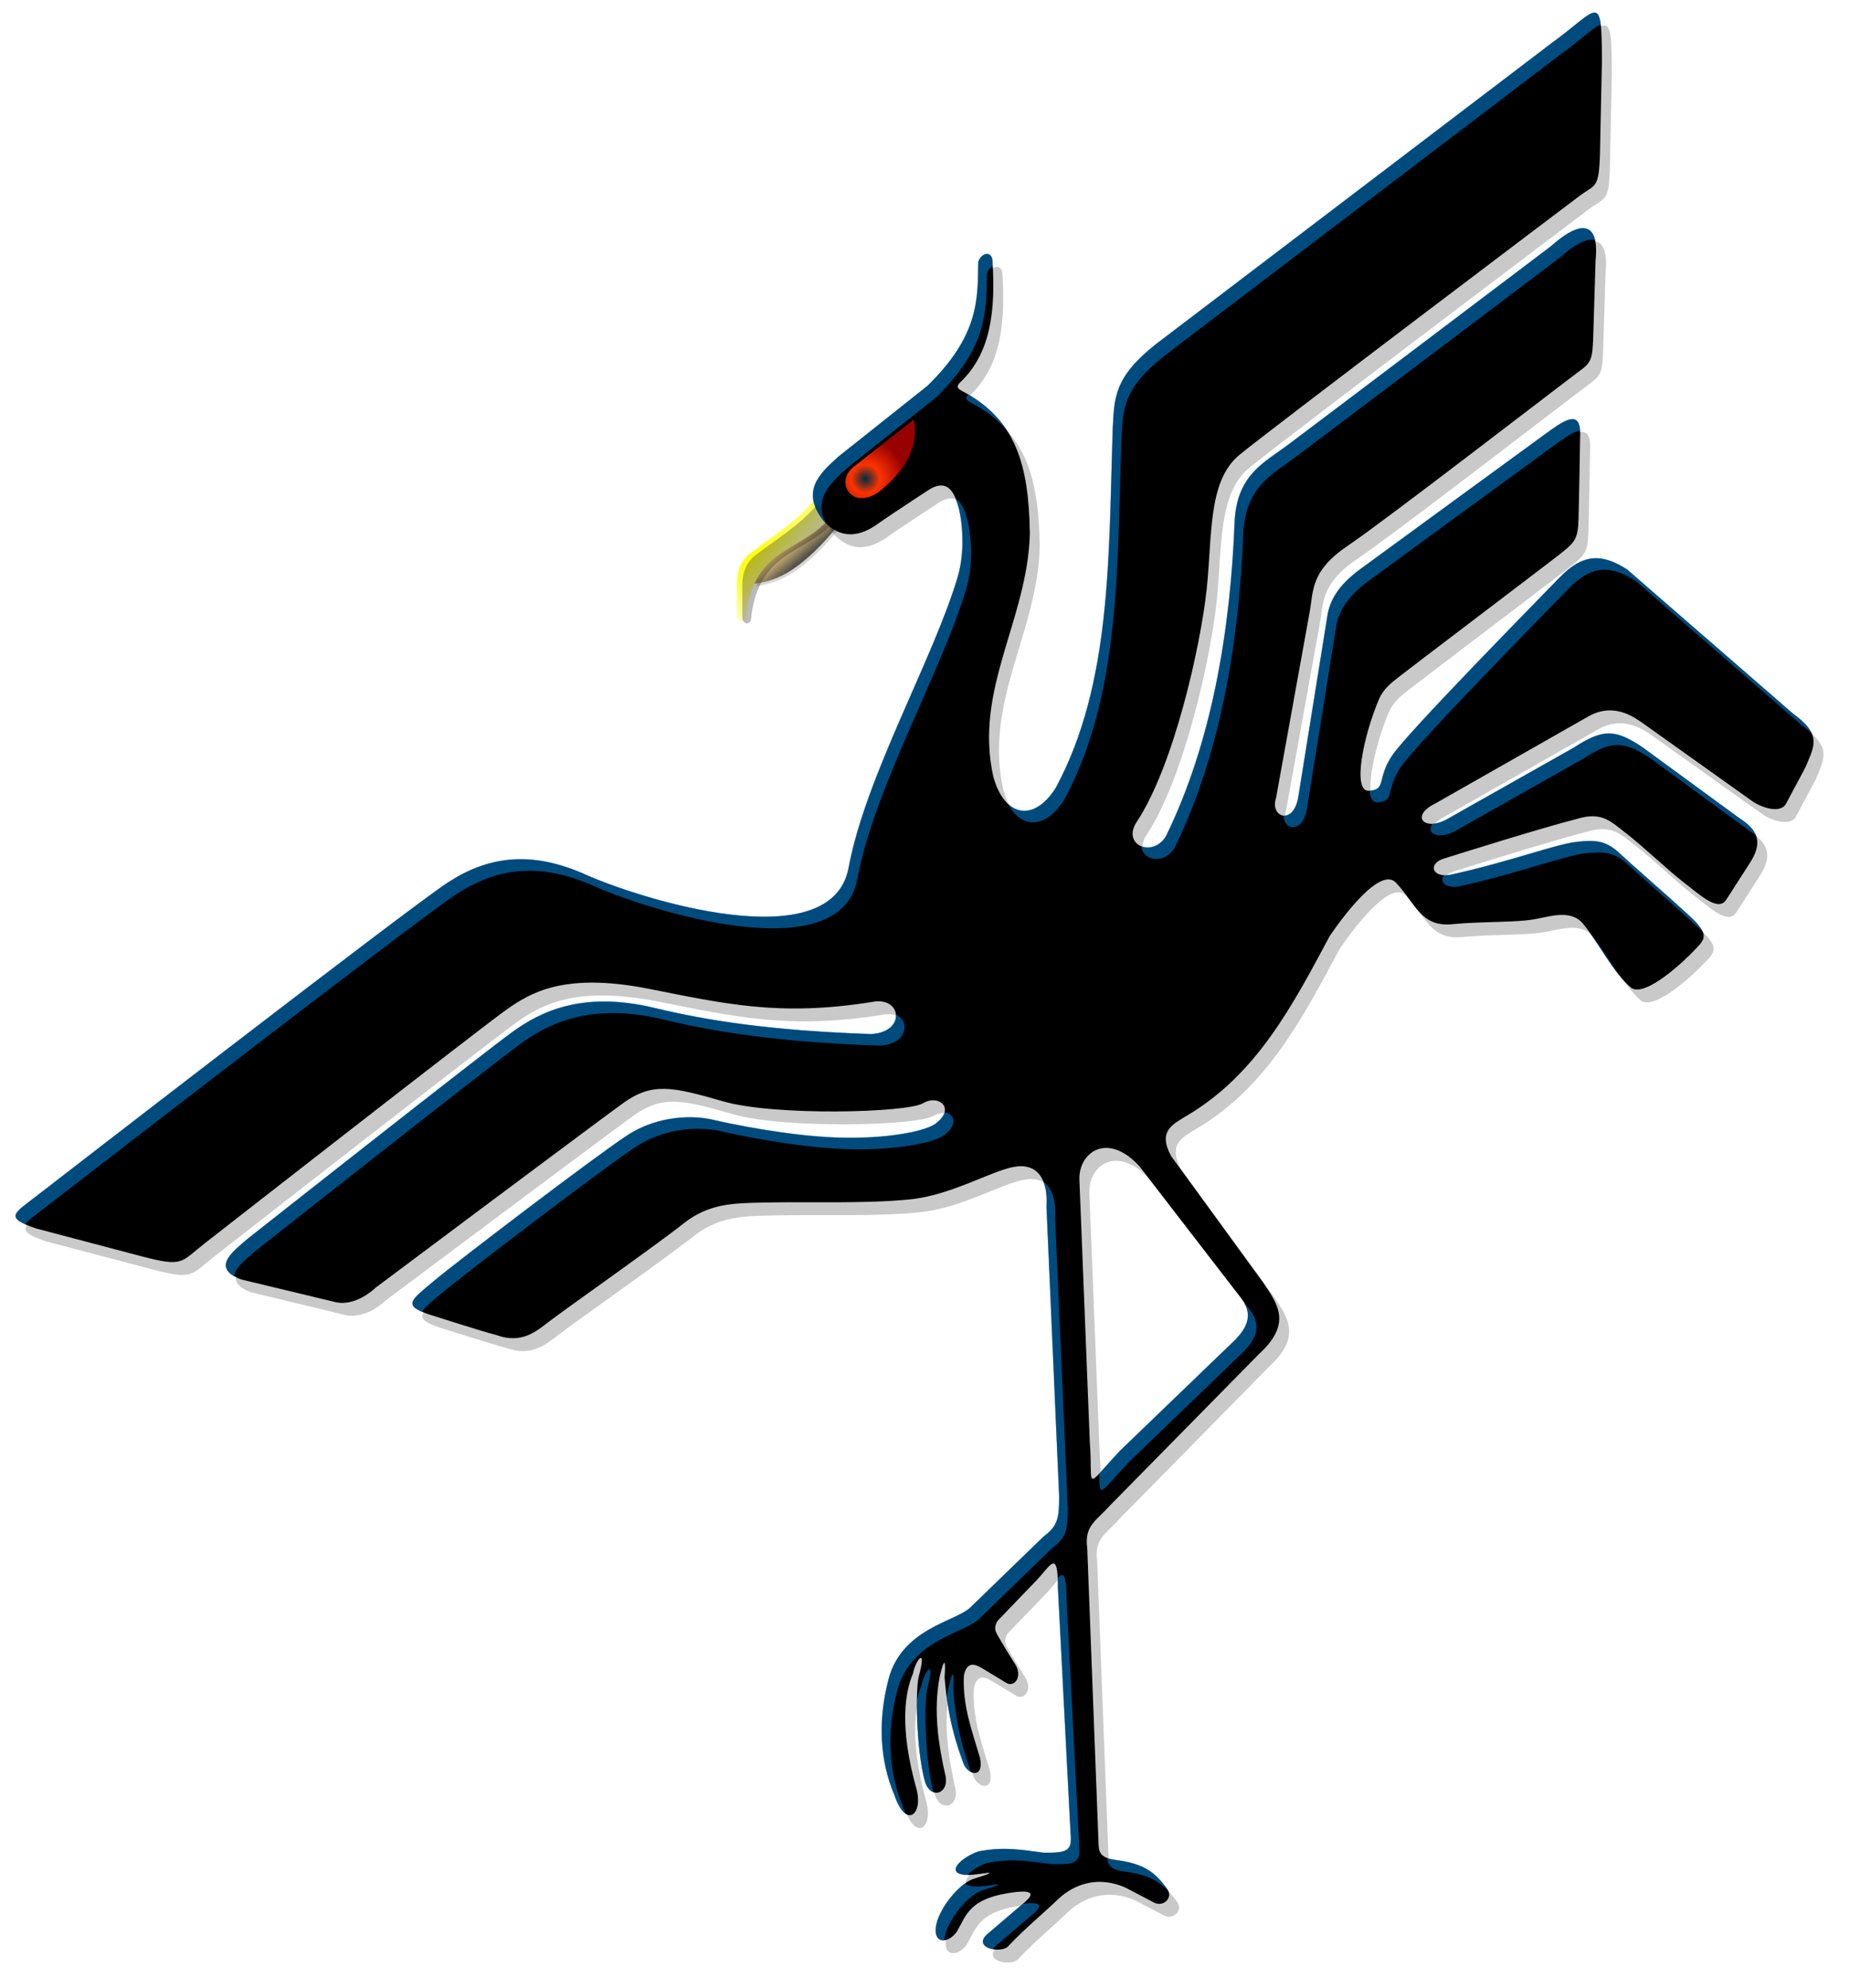 <?xml version="1.0" encoding="UTF-8" standalone="no"?>
<!-- Created with Inkscape (http://www.inkscape.org/) -->

<svg
   xmlns:osb="http://www.openswatchbook.org/uri/2009/osb"
   xmlns:dc="http://purl.org/dc/elements/1.1/"
   xmlns:cc="http://creativecommons.org/ns#"
   xmlns:rdf="http://www.w3.org/1999/02/22-rdf-syntax-ns#"
   xmlns:svg="http://www.w3.org/2000/svg"
   xmlns="http://www.w3.org/2000/svg"
   xmlns:xlink="http://www.w3.org/1999/xlink"
   xmlns:sodipodi="http://sodipodi.sourceforge.net/DTD/sodipodi-0.dtd"
   xmlns:inkscape="http://www.inkscape.org/namespaces/inkscape"
   id="svg2"
   version="1.1"
   inkscape:version="0.48.1 r9760"
   width="537.937"
   height="578.39"
   sodipodi:docname="bird10.svg">
  <defs
     id="defs6">
    <linearGradient
       inkscape:collect="always"
       id="linearGradient4393">
      <stop
         style="stop-color:#ffff00;stop-opacity:1;"
         offset="0"
         id="stop4395" />
      <stop
         style="stop-color:#ffff00;stop-opacity:0;"
         offset="1"
         id="stop4397" />
    </linearGradient>
    <linearGradient
       inkscape:collect="always"
       id="linearGradient4377">
      <stop
         style="stop-color:#d9bb7a;stop-opacity:1"
         offset="0"
         id="stop4379" />
      <stop
         style="stop-color:#565248;stop-opacity:1"
         offset="1"
         id="stop4381" />
    </linearGradient>
    <linearGradient
       id="linearGradient3773"
       osb:paint="gradient">
      <stop
         style="stop-color:#000058;stop-opacity:1"
         offset="0"
         id="stop3775" />
      <stop
         id="stop3823"
         offset="0.038"
         style="stop-color:#0010cc;stop-opacity:1" />
      <stop
         id="stop3821"
         offset="0.093"
         style="stop-color:#000058;stop-opacity:1" />
      <stop
         id="stop3819"
         offset="0.22"
         style="stop-color:#0004c8;stop-opacity:0" />
      <stop
         id="stop3817"
         offset="0.344"
         style="stop-color:#000058;stop-opacity:1" />
      <stop
         id="stop3815"
         offset="0.388"
         style="stop-color:#000cc8;stop-opacity:1" />
      <stop
         id="stop3813"
         offset="0.456"
         style="stop-color:#000004;stop-opacity:1" />
      <stop
         id="stop3811"
         offset="0.492"
         style="stop-color:#0000ac;stop-opacity:1" />
      <stop
         id="stop3809"
         offset="0.531"
         style="stop-color:#000004;stop-opacity:1" />
      <stop
         id="stop3807"
         offset="0.582"
         style="stop-color:#0000b8;stop-opacity:1" />
      <stop
         id="stop3805"
         offset="0.625"
         style="stop-color:#000004;stop-opacity:1" />
      <stop
         id="stop3799"
         offset="0.664"
         style="stop-color:#0000c8;stop-opacity:1" />
      <stop
         id="stop3797"
         offset="0.729"
         style="stop-color:#000004;stop-opacity:1" />
      <stop
         id="stop3795"
         offset="0.778"
         style="stop-color:#0000b4;stop-opacity:1" />
      <stop
         id="stop3787"
         offset="0.858"
         style="stop-color:#000020;stop-opacity:1" />
      <stop
         id="stop3785"
         offset="0.901"
         style="stop-color:#000078;stop-opacity:1" />
      <stop
         id="stop3783"
         offset="0.934"
         style="stop-color:#000004;stop-opacity:1" />
      <stop
         id="stop3781"
         offset="0.974"
         style="stop-color:#0050dc;stop-opacity:1" />
      <stop
         style="stop-color:#000058;stop-opacity:1"
         offset="1"
         id="stop3777" />
    </linearGradient>
    <linearGradient
       id="linearGradient3024">
      <stop
         style="stop-color:#002b3d;stop-opacity:1"
         offset="0"
         id="stop3026" />
      <stop
         id="stop3032"
         offset="0.364"
         style="stop-color:#fd3301;stop-opacity:1" />
      <stop
         style="stop-color:#980101;stop-opacity:1"
         offset="1"
         id="stop3028" />
    </linearGradient>
    <filter
       inkscape:collect="always"
       id="filter4158"
       color-interpolation-filters="sRGB">
      <feGaussianBlur
         inkscape:collect="always"
         stdDeviation="3.087"
         id="feGaussianBlur4160" />
    </filter>
    <filter
       inkscape:collect="always"
       id="filter3907"
       color-interpolation-filters="sRGB">
      <feGaussianBlur
         inkscape:collect="always"
         stdDeviation="0.453"
         id="feGaussianBlur3909" />
    </filter>
    <radialGradient
       inkscape:collect="always"
       xlink:href="#linearGradient3024"
       id="radialGradient3915"
       gradientUnits="userSpaceOnUse"
       gradientTransform="matrix(1.117,-0.233,0.231,1.107,-47.643,-36.75)"
       cx="186.21"
       cy="174.624"
       fx="186.21"
       fy="174.624"
       r="10.119" />
    <filter
       inkscape:collect="always"
       id="filter4329"
       color-interpolation-filters="sRGB">
      <feGaussianBlur
         inkscape:collect="always"
         stdDeviation="1.358"
         id="feGaussianBlur4331" />
    </filter>
    <filter
       inkscape:collect="always"
       id="filter4446"
       color-interpolation-filters="sRGB">
      <feGaussianBlur
         inkscape:collect="always"
         stdDeviation="0.646"
         id="feGaussianBlur4448" />
    </filter>
    <filter
       inkscape:collect="always"
       id="filter4452"
       color-interpolation-filters="sRGB">
      <feGaussianBlur
         inkscape:collect="always"
         stdDeviation="0.454"
         id="feGaussianBlur4454" />
    </filter>
    <linearGradient
       inkscape:collect="always"
       xlink:href="#linearGradient4393"
       id="linearGradient4468"
       gradientUnits="userSpaceOnUse"
       gradientTransform="translate(21.634,20.148)"
       x1="197.839"
       y1="138.545"
       x2="209.369"
       y2="148.109" />
    <linearGradient
       inkscape:collect="always"
       xlink:href="#linearGradient4377"
       id="linearGradient4471"
       gradientUnits="userSpaceOnUse"
       gradientTransform="matrix(0.998,-0.064,0.064,0.998,-5.702,16.974)"
       x1="225.485"
       y1="157.28"
       x2="228.498"
       y2="161.342" />
  </defs>
  <sodipodi:namedview
     pagecolor="#ffffff"
     bordercolor="#666666"
     borderopacity="1"
     objecttolerance="10"
     gridtolerance="10"
     guidetolerance="10"
     inkscape:pageopacity="0"
     inkscape:pageshadow="2"
     inkscape:window-width="1680"
     inkscape:window-height="973"
     id="namedview4"
     showgrid="false"
     inkscape:zoom="0.78305541"
     inkscape:cx="-289.04113"
     inkscape:cy="428.14124"
     inkscape:window-x="0"
     inkscape:window-y="24"
     inkscape:window-maximized="1"
     inkscape:current-layer="svg2"
     showguides="true"
     inkscape:guide-bbox="true"
     showborder="false"
     inkscape:showpageshadow="false"
     fit-margin-top="0"
     fit-margin-left="0"
     fit-margin-right="0"
     fit-margin-bottom="0">
    <inkscape:grid
       type="xygrid"
       id="grid3816"
       empspacing="5"
       visible="true"
       enabled="true"
       snapvisiblegridlinesonly="true" />
  </sodipodi:namedview>
  <g
     id="g5066">
    <path
       inkscape:connector-curvature="0"
       style="opacity:0.4;color:#000000;fill:#000000;fill-opacity:1;stroke:none;stroke-width:0.1;marker:none;visibility:visible;display:inline;overflow:visible;filter:url(#filter4452);enable-background:accumulate"
       d="m 241.263,152.053 c -6.009,6.818 -15.347,8.039 -20.469,16.75 -0.32,0.612 -0.593,1.187 -0.75,1.688 6.986,-0.86 14.169,-4.329 24.844,-17.562 -1.454,-0.043 -2.582,-0.399 -3.625,-0.875 z"
       id="path4450" />
    <path
       id="path4411"
       d="m 240.718,151.399 c -6.009,6.818 -15.347,8.039 -20.469,16.75 -0.32,0.612 -0.593,1.187 -0.75,1.688 6.986,-0.86 14.169,-4.329 24.844,-17.562 -1.454,-0.043 -2.582,-0.399 -3.625,-0.875 z"
       style="color:#000000;fill:url(#linearGradient4471);fill-opacity:1;stroke:none;stroke-width:0.1;marker:none;visibility:visible;display:inline;overflow:visible;enable-background:accumulate"
       inkscape:connector-curvature="0" />
    <path
       sodipodi:nodetypes="ccccccc"
       inkscape:connector-curvature="0"
       id="path4431"
       d="m 236.589,145.816 c 1.054,1.987 2.468,4.339 4.405,5.526 -7.845,9.108 -21.631,8.271 -23.955,27.535 -0.054,2.862 -2.599,2.208 -2.605,0.186 l 0,-9.861 c 0.037,-3.421 1.43,-6.241 3.535,-8.001 6.522,-5.011 13.424,-9.03 18.62,-15.385 z"
       style="color:#000000;fill:url(#linearGradient4468);fill-opacity:1;stroke:none;stroke-width:0.1;marker:none;visibility:visible;display:inline;overflow:visible;enable-background:accumulate" />
    <path
       style="opacity:0.385;color:#000000;fill:#000000;fill-opacity:1;stroke:none;stroke-width:0.1;marker:none;visibility:visible;display:inline;overflow:visible;filter:url(#filter4446);enable-background:accumulate"
       d="m 238.116,146.362 c 1.054,1.987 2.468,4.339 4.405,5.526 -7.845,9.108 -21.631,8.271 -23.955,27.535 -0.054,2.862 -2.599,2.208 -2.605,0.186 l 0,-9.861 c 0.037,-3.421 1.43,-6.241 3.535,-8.001 6.522,-5.011 13.424,-9.03 18.62,-15.385 z"
       id="path4444"
       inkscape:connector-curvature="0"
       sodipodi:nodetypes="ccccccc" />
    <path
       sodipodi:nodetypes="ccccccccccccccsczsszzcccczcccszcccczzccszzsccczsssccccsccccccccccccccsccccccccccccccccccccccccccccscccccsscscsccccccccccccccczzsszzzcczcccszcccczccccsccccccccccccc"
       inkscape:connector-curvature="0"
       id="path4132"
       d="m 466.789,7.409 c -1.899,-0.017 -5.466,3.789 -12.188,8.656 L 339.07,103.972 c -12.171,9.663 -11.967,15.652 -12.438,24.438 -1.239,37.144 -0.256,74.192 -16.562,104.531 -6.464,10.29 -15.08,8.433 -18.219,-3.375 -5.608,-25.36 9.995,-45.534 10.656,-70.594 -0.309,-19.665 -3.847,-33.218 -19.844,-41.531 -1.656,-0.828 -1.245,-1.672 -0.375,-2.5 9.054,-8.595 10.182,-21.254 9.375,-34.906 0.012,-3.38 -3.153,-3.016 -4.156,-0.094 -0.162,10.926 0.248,21.38 -14.781,36.063 l -25.906,20.594 c -5.666,5.087 -11.072,10.225 -4.25,18.781 6.835,7.409 13.932,2.053 16.312,0.344 2.381,-1.709 13.844,-9.219 13.844,-9.219 6.647,-4.52 8.2,2.396 8.875,4.281 0.675,1.885 2.609,11.736 -0.094,20.875 -7.007,23.696 -26.771,57.91 -31.719,84.531 -4.948,26.621 -60.441,9.198 -76.562,2 -16.122,-7.198 -28.562,-5.17 -40.125,2.375 -11.563,7.545 -119.625,91.188 -119.625,91.188 -6.461,5.052 -9.532,6.168 -0.094,9.406 l 30.562,8.062 c 12.398,3.269 11.396,1.795 18.562,-3.781 0,0 81.374,-63.543 87.9,-68.071 6.526,-4.528 16.212,-10.854 41.032,-5.978 22.258,4.388 38.12,8.175 65.193,3.862 8.749,-1.716 9.883,8.958 -0.438,9.344 -29.069,-1.005 -47.469,-3.891 -62.807,-7.58 -20.789,-4.999 -32.972,0.91 -41.235,6.837 -8.263,5.927 -77.208,60.305 -77.208,60.305 -4.218,3.651 -10.906,8.466 -1.844,11.844 l 26.781,6.438 c 6.394,1.878 12.289,-4.063 12.289,-4.063 0,0 63.271,-47.364 71.868,-53.593 8.596,-6.229 14.382,-4.887 29.295,-0.595 14.913,4.291 53.284,3.327 58.107,0.534 4.449,-2.68 9.335,1.346 4.089,5.58 -2.525,2.551 -14.869,4.929 -29.231,4.405 -14.362,-0.523 -30.743,-3.949 -36.144,-5.206 -5.401,-1.258 -15.671,-1.35 -24.671,4.495 -9,5.845 -49.872,36.976 -56.351,42.443 -6.478,5.468 -9.383,7.086 -1.438,9.719 0,0 15.424,4.944 19.688,6.031 7.182,2.609 11.52,-1.067 14.938,-3.719 5.08,-3.907 31.899,-22.762 39.321,-28.687 7.422,-5.924 14.552,-5.981 23.228,-6.166 14.27,-0.304 29.202,0.384 42.514,-0.895 12.161,-1.169 23.796,-8.296 30.542,-9.495 6.746,-1.199 9.942,3.576 9.426,11.618 l 3.688,84.312 c -0.052,6.061 -0.183,8.398 -4.625,11.719 l -21.188,20.531 c -4.283,4.151 -19.962,6.053 -23.844,20.969 -3.033,11.657 -2.677,23.307 1.75,33.688 3.305,9.814 8.354,5.747 6.406,-1.781 -5.155,-18.336 -3.261,-28.458 -1.031,-33.625 0.703,-3.845 4.161,-8.295 1.719,0.656 -1.021,3.487 -0.888,21.076 1.781,30.844 1.712,5.204 6.815,3.473 6.031,-1.406 -2.227,-9.696 -3.604,-19.398 -1.781,-29.094 1.385,-6.027 1.85,-4.921 1.438,0 0.906,11.696 3.265,19.175 5.656,25.531 1.706,3.335 5.909,3.681 4.625,-2.125 -2.261,-7.653 -5.109,-15.059 -4.656,-23.875 1.027,-4.832 4.012,-2.854 5.844,-1.75 l 6.625,4 c 1.996,1.115 4.524,-1.378 2.719,-5.062 0,0 -3.263,-5.106 -4.5,-7.344 -1.237,-2.238 -2.388,-3.266 -0.844,-5.781 l 11.188,-11.625 c 4.225,-4.471 6.287,-9.29 6.312,1.781 l 3.688,71.688 c 0.469,4.99 -0.635,5.83 -7.938,5.656 -5.706,-0.679 -10.913,-1.859 -18.781,-0.375 -5.412,1.822 -10.353,6.859 -2.938,6.875 2.611,0.018 11.399,-1.959 1.625,1.062 -3.41,0.964 -8.78,6.577 -10.75,12.281 -1.998,6.898 3.015,6.931 5.656,3.188 2.964,-4.913 3.394,-9.944 17.406,-11.594 4.582,-0.454 5.155,0.611 2.438,2.938 l -10.969,9.375 c -4.558,4.082 4.577,5.908 6.375,3.188 4.986,-5.21 9.222,-8.6 14.531,-13.656 4.356,-3.995 11.368,-6.757 19.531,-3 l 8.094,4.25 c 2.677,1.421 5.911,-1.471 3.625,-4.25 -3.44,-4.597 -6.461,-7.066 -14.844,-8.156 -4.975,-0.601 -4.791,-3.067 -4.906,-4.312 l -3.312,-86.5 c -0.886,-6.479 2.739,-7.941 6.375,-12.062 l 43.625,-44.344 c 9.661,-8.878 5.448,-14.454 1.062,-20.938 l -26.594,-36.531 c -4.051,-7.321 0.395,-9.308 4.25,-11.688 20.683,-12.116 31.119,-32.443 41.875,-52.5 3.579,-5.238 14.658,-20.354 19.254,-15.425 5.695,6.035 7.218,12.951 16.339,12.057 9.121,-0.894 19.493,-0.392 25.005,-1.652 4.523,-0.899 10.27,-2.583 13.499,2.081 3.975,4.86 8.504,13.907 13.685,18.174 4.335,2.571 15.588,-8.128 18.437,-11.203 3.267,-3.313 4.12,-4.537 -1.844,-10.062 -5.717,-5.292 -17.141,-15.197 -19.922,-17.828 -4.054,-3.835 -7.032,-4.082 -12.563,-3.469 -6.388,0.709 -18.875,5.622 -36.766,9.578 -5.543,0.96 -6.623,-3.264 -1.938,-4.719 4.686,-1.454 27.275,-8.591 38.682,-11.531 7.367,-2.282 10.006,0.883 14.412,4.25 4.273,3.266 12.274,10.784 16.344,13.953 5.129,3.944 10.45,9.091 12.781,5.172 l 6.719,-10.438 c 3.767,-5.776 2.749,-9.513 -2.844,-13.062 l -28.313,-20.719 c -8.008,-5.37 -11.574,-5.369 -19.969,0.094 l -37.031,20.906 c -6.512,3.525 -10.721,-1.016 -3.219,-4.688 l 44.5,-25.312 c 7.78,-4.371 13.911,0.662 16.781,2.688 l 31.063,22.125 c 3.192,2.076 8.011,3.302 9.562,0.719 l 5.688,-10.656 c 2.593,-6.267 4.973,-9.445 -3.639,-15.712 l -48.22,-41.897 c -7.525,-4.878 -13.065,-4.453 -19.656,2.375 -6.591,6.828 -44.082,44.913 -48.672,51.728 -4.59,6.815 -1.582,10.01 -6.771,10.286 -4.979,0.265 -1.582,-16.081 2.887,-26.585 1.529,-3.595 4.747,-5.646 6.151,-6.805 1.404,-1.159 39.875,-30.326 45.372,-34.576 5.498,-4.251 6.37,-4.981 6.549,-11.064 0.179,-6.083 0.469,-23.594 0.469,-23.594 0.461,-8.297 -3.704,-5.888 -9.844,-1.375 0,0 -47.419,34.603 -54.171,39.562 -6.752,4.959 -8.65,9.346 -9.392,12.845 l -8.625,53.688 c -1.548,8.108 -8.268,5.512 -6.438,0.031 0,0 8.632,-47.851 9.781,-54.125 1.149,-6.274 0.219,-11.957 11.106,-19.304 10.887,-7.347 59.131,-44.624 67.988,-51.259 2.994,-2.165 3.132,-3.828 3.375,-8.469 l 0.719,-23.312 c 1.17,-11.708 -4.56,-11.651 -13.094,-4 0,0 -69.665,52.679 -76.484,57.77 -6.819,5.091 -14.713,8.63 -15.423,22.136 -1.206,31.755 -6.637,64.453 -20.031,91.75 -3.984,6.275 -12.795,2.441 -8.5,-4.219 10.891,-16.4 18.631,-51.368 20.375,-67.656 1.697,-15.717 0.27,-31.539 9.562,-39.188 9.293,-7.649 98.25,-74.813 98.25,-74.813 6.029,-4.785 6.513,-1.072 6.75,-18.812 l 0.438,-20.75 C 468.931,11.285 468.688,7.427 466.789,7.409 z m -142,330.313 c 2.822,0.031 6.198,1.575 9.688,5.438 l 29.656,38.469 c 3.807,5.13 0.819,9.037 -1.75,11.812 l -33.656,32.406 c -10.775,11.556 -7.764,10.935 -8.781,-2.719 l -3.031,-76.438 c -0.043,-4.827 3.172,-9.021 7.875,-8.969 z"
       style="opacity:0.458;color:#000000;fill:#000000;fill-opacity:1;stroke:none;stroke-width:0.1;marker:none;visibility:visible;display:inline;overflow:visible;filter:url(#filter4158);enable-background:accumulate" />
    <path
       style="color:#000000;fill:#000000;fill-opacity:1;stroke:none;stroke-width:0.1;marker:none;visibility:visible;display:inline;overflow:visible;enable-background:accumulate"
       d="m 463.901,3.666 c -1.899,-0.017 -5.466,3.789 -12.188,8.656 l -115.531,87.906 c -12.171,9.663 -11.967,15.652 -12.438,24.437 -1.239,37.144 -0.256,74.192 -16.562,104.531 -6.464,10.29 -15.08,8.433 -18.219,-3.375 -5.608,-25.36 9.995,-45.534 10.656,-70.594 -0.309,-19.665 -3.847,-33.218 -19.844,-41.531 -1.656,-0.828 -1.245,-1.672 -0.375,-2.5 9.054,-8.595 10.182,-21.254 9.375,-34.906 0.012,-3.38 -3.153,-3.016 -4.156,-0.094 -0.162,10.926 0.248,21.38 -14.781,36.062 l -25.906,20.594 c -5.666,5.087 -11.072,10.225 -4.25,18.781 6.835,7.409 13.932,2.053 16.312,0.344 2.381,-1.709 13.844,-9.219 13.844,-9.219 6.647,-4.52 8.2,2.396 8.875,4.281 0.675,1.885 2.609,11.736 -0.094,20.875 -7.007,23.696 -26.771,57.91 -31.719,84.531 -4.948,26.621 -60.441,9.198 -76.562,2 -16.122,-7.198 -28.562,-5.17 -40.125,2.375 -11.563,7.545 -119.625,91.188 -119.625,91.188 -6.461,5.052 -9.532,6.168 -0.094,9.406 l 30.563,8.062 c 12.398,3.269 11.396,1.795 18.562,-3.781 0,0 81.374,-63.543 87.9,-68.071 6.526,-4.528 16.212,-10.854 41.032,-5.978 22.258,4.388 38.12,8.175 65.193,3.862 8.749,-1.716 9.883,8.958 -0.438,9.344 -29.069,-1.005 -47.469,-3.891 -62.807,-7.58 -20.789,-4.999 -32.972,0.91 -41.235,6.837 -8.263,5.927 -77.208,60.305 -77.208,60.305 -4.218,3.651 -10.906,8.466 -1.844,11.844 l 26.781,6.438 c 6.394,1.878 12.289,-4.063 12.289,-4.063 0,0 63.271,-47.364 71.868,-53.593 8.596,-6.229 14.382,-4.887 29.295,-0.595 14.913,4.291 53.284,3.327 58.107,0.534 4.449,-2.68 9.335,1.346 4.089,5.58 -2.525,2.551 -14.869,4.929 -29.231,4.405 -14.362,-0.523 -30.743,-3.949 -36.144,-5.206 -5.401,-1.258 -15.671,-1.35 -24.671,4.495 -9,5.845 -49.872,36.976 -56.351,42.443 -6.478,5.468 -9.383,7.086 -1.438,9.719 0,0 15.424,4.944 19.688,6.031 7.182,2.609 11.52,-1.067 14.938,-3.719 5.08,-3.907 31.899,-22.762 39.321,-28.687 7.422,-5.924 14.552,-5.981 23.228,-6.166 14.27,-0.304 29.202,0.384 42.514,-0.895 12.161,-1.169 23.796,-8.296 30.542,-9.495 6.746,-1.199 9.942,3.576 9.426,11.618 l 3.688,84.312 c -0.052,6.061 -0.183,8.398 -4.625,11.719 l -21.188,20.531 c -4.283,4.151 -19.962,6.053 -23.844,20.969 -3.033,11.657 -2.677,23.307 1.75,33.688 3.305,9.814 8.354,5.747 6.406,-1.781 -5.155,-18.336 -3.261,-28.458 -1.031,-33.625 0.703,-3.845 4.161,-8.295 1.719,0.656 -1.021,3.487 -0.888,21.076 1.781,30.844 1.712,5.204 6.815,3.473 6.031,-1.406 -2.227,-9.696 -3.604,-19.398 -1.781,-29.094 1.385,-6.027 1.85,-4.921 1.438,0 0.906,11.696 3.265,19.175 5.656,25.531 1.706,3.335 5.909,3.681 4.625,-2.125 -2.261,-7.653 -5.109,-15.059 -4.656,-23.875 1.027,-4.832 4.012,-2.854 5.844,-1.75 l 6.625,4 c 1.996,1.115 4.524,-1.378 2.719,-5.062 0,0 -3.263,-5.106 -4.5,-7.344 -1.237,-2.238 -2.388,-3.266 -0.844,-5.781 l 11.188,-11.625 c 4.225,-4.471 6.287,-9.29 6.312,1.781 l 3.688,71.688 c 0.469,4.99 -0.635,5.83 -7.938,5.656 -5.706,-0.679 -10.913,-1.859 -18.781,-0.375 -5.412,1.822 -10.353,6.859 -2.938,6.875 2.611,0.018 11.399,-1.959 1.625,1.062 -3.41,0.964 -8.78,6.577 -10.75,12.281 -1.998,6.898 3.015,6.931 5.656,3.188 2.964,-4.913 3.394,-9.944 17.406,-11.594 4.582,-0.454 5.155,0.611 2.438,2.938 l -10.969,9.375 c -4.558,4.082 4.577,5.908 6.375,3.188 4.986,-5.21 9.222,-8.6 14.531,-13.656 4.356,-3.995 11.368,-6.757 19.531,-3 l 8.094,4.25 c 2.677,1.421 5.911,-1.471 3.625,-4.25 -3.44,-4.597 -6.461,-7.066 -14.844,-8.156 -4.975,-0.601 -4.791,-3.067 -4.906,-4.312 l -3.312,-86.5 c -0.886,-6.479 2.739,-7.941 6.375,-12.062 l 43.625,-44.344 c 9.661,-8.878 5.448,-14.454 1.062,-20.938 L 340.776,336.447 c -4.051,-7.321 0.395,-9.308 4.25,-11.688 20.683,-12.116 31.119,-32.443 41.875,-52.5 3.579,-5.238 14.658,-20.354 19.254,-15.425 5.695,6.035 7.218,12.951 16.339,12.057 9.121,-0.894 19.493,-0.392 25.005,-1.652 4.523,-0.899 10.27,-2.583 13.499,2.081 3.975,4.86 8.504,13.907 13.685,18.174 4.335,2.571 15.588,-8.128 18.437,-11.203 3.267,-3.313 4.12,-4.537 -1.844,-10.062 -5.717,-5.292 -17.141,-15.197 -19.922,-17.828 -4.054,-3.835 -7.032,-4.082 -12.563,-3.469 -6.388,0.709 -18.875,5.622 -36.766,9.578 -5.543,0.96 -6.623,-3.264 -1.938,-4.719 4.686,-1.454 27.275,-8.591 38.682,-11.531 7.367,-2.282 10.006,0.883 14.412,4.25 4.273,3.266 12.274,10.784 16.344,13.953 5.129,3.944 10.45,9.091 12.781,5.172 l 6.719,-10.438 c 3.767,-5.776 2.749,-9.513 -2.844,-13.062 l -28.312,-20.719 c -8.008,-5.37 -11.574,-5.369 -19.969,0.094 l -37.031,20.906 c -6.512,3.525 -10.721,-1.016 -3.219,-4.688 l 44.5,-25.312 c 7.78,-4.371 13.911,0.662 16.781,2.688 l 31.062,22.125 c 3.193,2.076 8.011,3.302 9.562,0.719 l 5.688,-10.656 c 2.593,-6.267 4.973,-9.445 -3.639,-15.712 l -48.22,-41.897 c -7.525,-4.878 -13.065,-4.453 -19.656,2.375 -6.591,6.828 -44.082,44.913 -48.672,51.728 -4.59,6.815 -1.582,10.01 -6.771,10.286 -4.979,0.265 -1.582,-16.081 2.887,-26.585 1.529,-3.595 4.747,-5.646 6.151,-6.805 1.404,-1.159 39.875,-30.326 45.372,-34.576 5.498,-4.251 6.37,-4.981 6.549,-11.064 0.179,-6.083 0.469,-23.594 0.469,-23.594 0.461,-8.297 -3.704,-5.888 -9.844,-1.375 0,0 -47.419,34.603 -54.171,39.562 -6.752,4.959 -8.65,9.346 -9.392,12.845 l -8.625,53.688 c -1.548,8.108 -8.268,5.512 -6.438,0.031 0,0 8.632,-47.851 9.781,-54.125 1.149,-6.274 0.219,-11.957 11.106,-19.304 10.887,-7.347 59.131,-44.624 67.988,-51.259 2.994,-2.165 3.132,-3.828 3.375,-8.469 l 0.719,-23.312 c 1.17,-11.708 -4.56,-11.651 -13.094,-4 0,0 -69.665,52.679 -76.484,57.77 -6.819,5.091 -14.713,8.63 -15.423,22.136 -1.206,31.755 -6.637,64.453 -20.031,91.75 -3.984,6.275 -12.795,2.441 -8.5,-4.219 10.891,-16.4 18.631,-51.368 20.375,-67.656 1.697,-15.717 0.27,-31.539 9.562,-39.188 9.293,-7.649 98.25,-74.812 98.25,-74.812 6.029,-4.785 6.513,-1.072 6.75,-18.812 l 0.438,-20.75 C 466.044,7.542 465.8,3.683 463.901,3.666 z m -142,330.312 c 2.822,0.031 6.198,1.575 9.688,5.438 l 29.656,38.469 c 3.807,5.13 0.819,9.037 -1.75,11.812 l -33.656,32.406 c -10.775,11.556 -7.764,10.935 -8.781,-2.719 l -3.031,-76.438 c -0.043,-4.827 3.172,-9.021 7.875,-8.969 z"
       id="path3935"
       inkscape:connector-curvature="0"
       sodipodi:nodetypes="ccccccccccccccsczsszzcccczcccszcccczzccszzsccczsssccccsccccccccccccccsccccccccccccccccccccccccccccscccccsscscsccccccccccccccczzsszzzcczcccszcccczccccsccccccccccccc" />
    <path
       inkscape:connector-curvature="0"
       id="path4187"
       d="m 463.846,3.62 c -1.899,-0.017 -5.466,3.789 -12.188,8.656 l -115.531,87.906 c -12.171,9.663 -11.967,15.652 -12.438,24.437 -1.239,37.144 -0.256,74.192 -16.562,104.531 -4.444,7.074 -9.876,8.382 -13.875,4.688 3.923,7.414 10.953,7.448 16.437,-1.281 16.306,-30.34 15.324,-67.387 16.563,-104.531 0.47,-8.786 0.266,-14.775 12.437,-24.437 l 115.531,-87.906 c 5.973,-4.325 9.435,-7.82 11.469,-8.531 -0.293,-2.466 -0.857,-3.522 -1.844,-3.531 z m -3.531,62.719 c -2.317,0.091 -5.517,1.996 -9.25,5.344 0,0 -69.65,52.659 -76.469,57.75 -6.819,5.091 -14.728,8.65 -15.438,22.156 -1.206,31.755 -6.637,64.453 -20.031,91.75 -1.91,3.009 -4.91,3.649 -7.063,2.812 0.232,4.152 6.451,5.594 9.625,0.594 13.395,-27.297 18.826,-59.995 20.031,-91.75 0.71,-13.507 8.587,-17.066 15.406,-22.156 6.819,-5.091 76.5,-57.75 76.5,-57.75 4.409,-3.953 8.059,-5.896 10.406,-5.219 -0.542,-2.469 -1.845,-3.605 -3.719,-3.531 z m -173.281,7.469 c -0.915,0.034 -1.967,0.882 -2.469,2.344 -0.162,10.926 0.248,21.38 -14.781,36.062 l -25.906,20.594 c -5.666,5.087 -11.072,10.225 -4.25,18.781 0.252,0.273 0.529,0.511 0.781,0.75 -3.858,-7.011 0.976,-11.587 6.031,-16.125 l 25.906,-20.594 c 15.029,-14.683 14.619,-25.136 14.781,-36.062 0.361,-1.051 0.985,-1.791 1.656,-2.125 -0.02,-0.398 -0.039,-0.787 -0.062,-1.188 0.01,-1.69 -0.772,-2.471 -1.688,-2.438 z m -5.312,40.937 c -0.733,0.768 -0.969,1.547 0.562,2.312 4.452,2.313 7.935,5.012 10.656,8.156 -2.637,-4.088 -6.275,-7.568 -11.219,-10.469 z m 175.5,7.156 c -1.751,0.129 -4.337,1.868 -7.406,4.125 0,0 -47.404,34.603 -54.156,39.562 -6.752,4.959 -8.665,9.345 -9.406,12.844 l -8.625,53.688 c -0.726,3.801 -2.571,5.192 -4.156,5.094 -0.125,4.249 5.338,5.543 6.719,-1.688 l 8.625,-53.688 c 0.741,-3.499 2.623,-7.885 9.375,-12.844 6.752,-4.959 54.188,-39.562 54.188,-39.562 3.019,-2.219 5.532,-3.946 7.281,-4.125 -0.166,-2.538 -1.026,-3.51 -2.438,-3.406 z m -179.219,23.156 c 0.3,0.767 0.501,1.503 0.656,1.938 0.675,1.885 2.609,11.736 -0.094,20.875 -7.007,23.696 -26.77,57.91 -31.719,84.531 -4.948,26.621 -60.441,9.198 -76.562,2 -16.122,-7.198 -28.562,-5.17 -40.125,2.375 -11.563,7.545 -119.625,91.188 -119.625,91.188 -5.605,4.383 -8.642,5.805 -3.188,8.219 0.795,-1.2 2.965,-2.635 5.75,-4.812 0,0 108.061,-83.642 119.625,-91.188 11.563,-7.545 24.003,-9.573 40.125,-2.375 16.122,7.198 71.614,24.621 76.562,-2 4.948,-26.621 24.712,-60.835 31.719,-84.531 2.703,-9.139 0.768,-18.99 0.094,-20.875 -0.413,-1.154 -1.182,-4.196 -3.219,-5.344 z m 186.344,17.312 c -3.583,-0.015 -6.949,1.784 -10.656,5.625 -6.591,6.828 -44.097,44.903 -48.687,51.719 -4.538,6.738 -1.644,9.943 -6.594,10.281 0.215,2.159 0.935,3.514 2.375,3.438 5.189,-0.276 2.191,-3.497 6.781,-10.312 4.59,-6.815 42.065,-44.891 48.656,-51.719 6.591,-6.828 12.131,-7.253 19.656,-2.375 l 48.219,41.906 c 1.211,0.881 2.194,1.692 3,2.469 -0.748,-1.752 -2.414,-3.607 -5.531,-5.875 l -48.219,-41.906 c -3.292,-2.134 -6.213,-3.238 -9,-3.25 z m 3.656,50.969 c -2.942,0.012 -5.959,1.394 -10.156,4.125 l -37.031,20.906 c -1.533,0.83 -2.907,1.198 -4.062,1.25 -2.035,2.778 1.603,4.875 6.625,2.156 l 37.031,-20.906 c 8.395,-5.462 11.961,-5.464 19.969,-0.094 l 28.312,20.719 c 0.84,0.533 1.554,1.077 2.188,1.625 -0.652,-1.829 -2.248,-3.443 -4.75,-5.031 l -28.313,-20.719 c -4.004,-2.685 -6.871,-4.043 -9.812,-4.031 z m -5.531,31.281 c -1.12,0.003 -2.336,0.097 -3.719,0.25 -6.388,0.709 -18.891,5.637 -36.781,9.594 -0.68,0.118 -1.269,0.149 -1.812,0.125 0,0.005 -0.027,-0.005 -0.031,0 -1.436,1.759 0.236,4.003 4.406,3.281 17.89,-3.957 30.362,-8.885 36.75,-9.594 5.531,-0.614 8.509,-0.366 12.562,3.469 2.78,2.631 14.22,12.552 19.938,17.844 0.635,0.588 1.139,1.096 1.625,1.594 -0.472,-1.251 -1.774,-2.764 -4.188,-5 -5.717,-5.292 -17.126,-15.213 -19.906,-17.844 -3.04,-2.876 -5.483,-3.728 -8.844,-3.719 z m 0.406,27.25 c 2.532,3.632 5.272,8.244 8.25,11.906 -2.748,-3.938 -5.282,-8.229 -7.625,-11.094 -0.202,-0.291 -0.405,-0.569 -0.625,-0.812 z m -286.469,19.469 c -12.584,-0.169 -20.991,4.274 -27.188,8.719 -8.263,5.927 -77.219,60.312 -77.219,60.312 -3.85,3.332 -9.697,7.613 -3.812,10.906 0.17,-2.539 3.759,-5.236 6.375,-7.5 0,0 68.925,-54.386 77.187,-60.312 8.263,-5.927 20.461,-11.842 41.25,-6.844 15.339,3.688 33.743,6.589 62.812,7.594 8.204,-0.307 9.155,-7.113 4.813,-9.031 0.19,2.542 -2.108,5.428 -7.375,5.625 -29.069,-1.005 -47.443,-3.906 -62.781,-7.594 -5.197,-1.25 -9.868,-1.819 -14.062,-1.875 z m 98.375,32.219 c -0.233,0.908 -0.918,1.913 -2.188,2.938 -2.525,2.551 -14.856,4.93 -29.219,4.406 -14.362,-0.523 -30.756,-3.93 -36.156,-5.188 -5.401,-1.258 -15.656,-1.377 -24.656,4.469 -9,5.845 -49.897,37.001 -56.375,42.469 -5.859,4.945 -8.746,6.723 -3.375,8.969 0.763,-1.359 2.962,-3.051 5.938,-5.562 6.478,-5.468 47.343,-36.623 56.344,-42.469 9,-5.845 19.256,-5.726 24.656,-4.469 5.4,1.258 21.794,4.664 36.156,5.188 14.362,0.523 26.693,-1.856 29.219,-4.406 3.72,-3.003 2.357,-5.867 -0.344,-6.344 z m 28.75,20.25 c 0.76,1.918 1.06,4.37 0.875,7.25 l 3.688,84.312 c -0.053,6.061 -0.183,8.398 -4.625,11.719 l -21.188,20.531 c -4.283,4.151 -19.962,6.053 -23.844,20.969 -3.033,11.657 -2.677,23.307 1.75,33.688 1.033,3.067 2.237,4.764 3.344,5.438 -0.279,-0.608 -0.52,-1.255 -0.781,-2.031 -4.428,-10.38 -4.784,-22.031 -1.75,-33.688 3.881,-14.916 19.561,-16.818 23.844,-20.969 l 21.188,-20.531 c 4.442,-3.321 4.572,-5.658 4.625,-11.719 l -3.688,-84.312 c 0.326,-5.086 -0.836,-8.868 -3.438,-10.656 z m 58.312,34.969 c 2.799,4.666 0,8.273 -2.406,10.875 l -33.656,32.406 c -2.865,3.073 -4.718,5.228 -5.969,6.562 0.123,7.465 -0.338,6.356 8.531,-3.156 l 33.656,-32.406 c 2.569,-2.775 5.557,-6.683 1.75,-11.812 l -1.906,-2.469 z m -52.781,79.469 c -0.372,-0.056 -0.829,0.279 -1.375,0.812 0.035,0.747 0.029,1.574 0.031,2.562 l 3.688,71.688 c 0.469,4.99 -0.635,5.83 -7.938,5.656 -5.706,-0.679 -10.913,-1.859 -18.781,-0.375 -5.336,1.796 -10.191,6.722 -3.219,6.875 1.207,-1.319 3.451,-2.684 5.781,-3.469 7.869,-1.484 13.075,-0.304 18.781,0.375 7.302,0.173 8.406,-0.666 7.938,-5.656 l -3.688,-71.688 c -0.011,-4.844 -0.417,-6.661 -1.219,-6.781 z m -38.687,27.438 c -0.599,0.053 -1.855,2.431 -2.25,4.594 -0.505,1.169 -0.983,2.598 -1.375,4.312 -0.094,6.981 0.499,17.146 2.312,23.781 0.559,1.7 1.509,2.617 2.469,2.969 -2.562,-9.843 -2.694,-26.969 -1.688,-30.406 1.068,-3.916 0.997,-5.291 0.531,-5.25 z m 6.875,1.469 c -0.238,-0.138 -0.682,1.112 -1.375,4.125 -0.179,0.951 -0.318,1.893 -0.438,2.844 1.141,8.233 3.037,14.146 4.969,19.281 0.533,1.042 1.317,1.794 2.094,2.156 -2.231,-6.098 -4.339,-13.328 -5.188,-24.281 0.206,-2.46 0.175,-3.987 -0.062,-4.125 z m 44.906,53.406 c 0.097,1.312 0.367,3.393 4.875,3.938 6.798,0.884 10.077,2.684 12.906,5.781 -0.125,-0.342 -0.339,-0.684 -0.625,-1.031 -3.44,-4.597 -6.461,-7.066 -14.844,-8.156 -0.948,-0.115 -1.702,-0.303 -2.312,-0.531 z m -41.406,7.344 c -3.089,2.215 -6.617,6.539 -8.125,10.906 -1.235,4.264 0.219,5.877 2.125,5.625 0.051,-0.647 0.191,-1.369 0.437,-2.219 1.97,-5.704 7.34,-11.317 10.75,-12.281 9.774,-3.022 0.986,-1.044 -1.625,-1.062 -2.021,-0.004 -3.136,-0.385 -3.562,-0.969 z m 19.031,5.781 c -0.449,0.01 -0.958,0.068 -1.531,0.125 -0.289,0.034 -0.535,0.088 -0.813,0.125 l -10.281,8.781 c -2.619,2.346 -0.714,3.922 1.719,4.344 0.201,-0.302 0.471,-0.604 0.844,-0.938 l 10.969,-9.375 c 2.377,-2.036 2.236,-3.131 -0.906,-3.062 z"
       style="opacity:0.704;color:#000000;fill:#0197fd;fill-opacity:1;stroke:none;stroke-width:0.1;marker:none;visibility:visible;display:inline;overflow:visible;filter:url(#filter4329);enable-background:accumulate" />
    <g
       transform="translate(51.092,26.145)"
       id="g3911">
      <path
         sodipodi:nodetypes="cccc"
         inkscape:connector-curvature="0"
         id="path3903"
         d="m 215.684,97.002 -17.402,13.639 c -5.815,4.284 -0.852,12.934 7.055,7.525 8.302,-6.463 11.741,-13.519 10.347,-21.164 z"
         style="opacity:0.558;color:#000000;fill:#000000;fill-opacity:1;stroke:none;stroke-width:0.1;marker:none;visibility:visible;display:inline;overflow:visible;filter:url(#filter3907);enable-background:accumulate" />
      <path
         style="color:#000000;fill:url(#radialGradient3915);fill-opacity:1;stroke:none;stroke-width:0.1;marker:none;visibility:visible;display:inline;overflow:visible;enable-background:accumulate"
         d="m 214.808,95.906 -17.402,13.639 c -5.815,4.284 -0.852,12.934 7.055,7.525 8.302,-6.463 11.741,-13.519 10.347,-21.164 z"
         id="path2987"
         inkscape:connector-curvature="0"
         sodipodi:nodetypes="cccc" />
    </g>
    <path
       sodipodi:nodetypes="ccccccc"
       inkscape:connector-curvature="0"
       id="path4585"
       d="m 238.116,146.362 c 1.054,1.987 2.468,4.339 4.405,5.526 -7.845,9.108 -21.631,8.271 -23.955,27.535 -0.054,2.862 -2.599,2.208 -2.605,0.186 l 0,-9.861 c 0.037,-3.421 1.43,-6.241 3.535,-8.001 6.522,-5.011 13.424,-9.03 18.62,-15.385 z"
       style="opacity:0.385;color:#000000;fill:#000000;fill-opacity:1;stroke:none;stroke-width:0.1;marker:none;visibility:visible;display:inline;overflow:visible;filter:url(#filter4446);enable-background:accumulate" />
  </g>
</svg>
